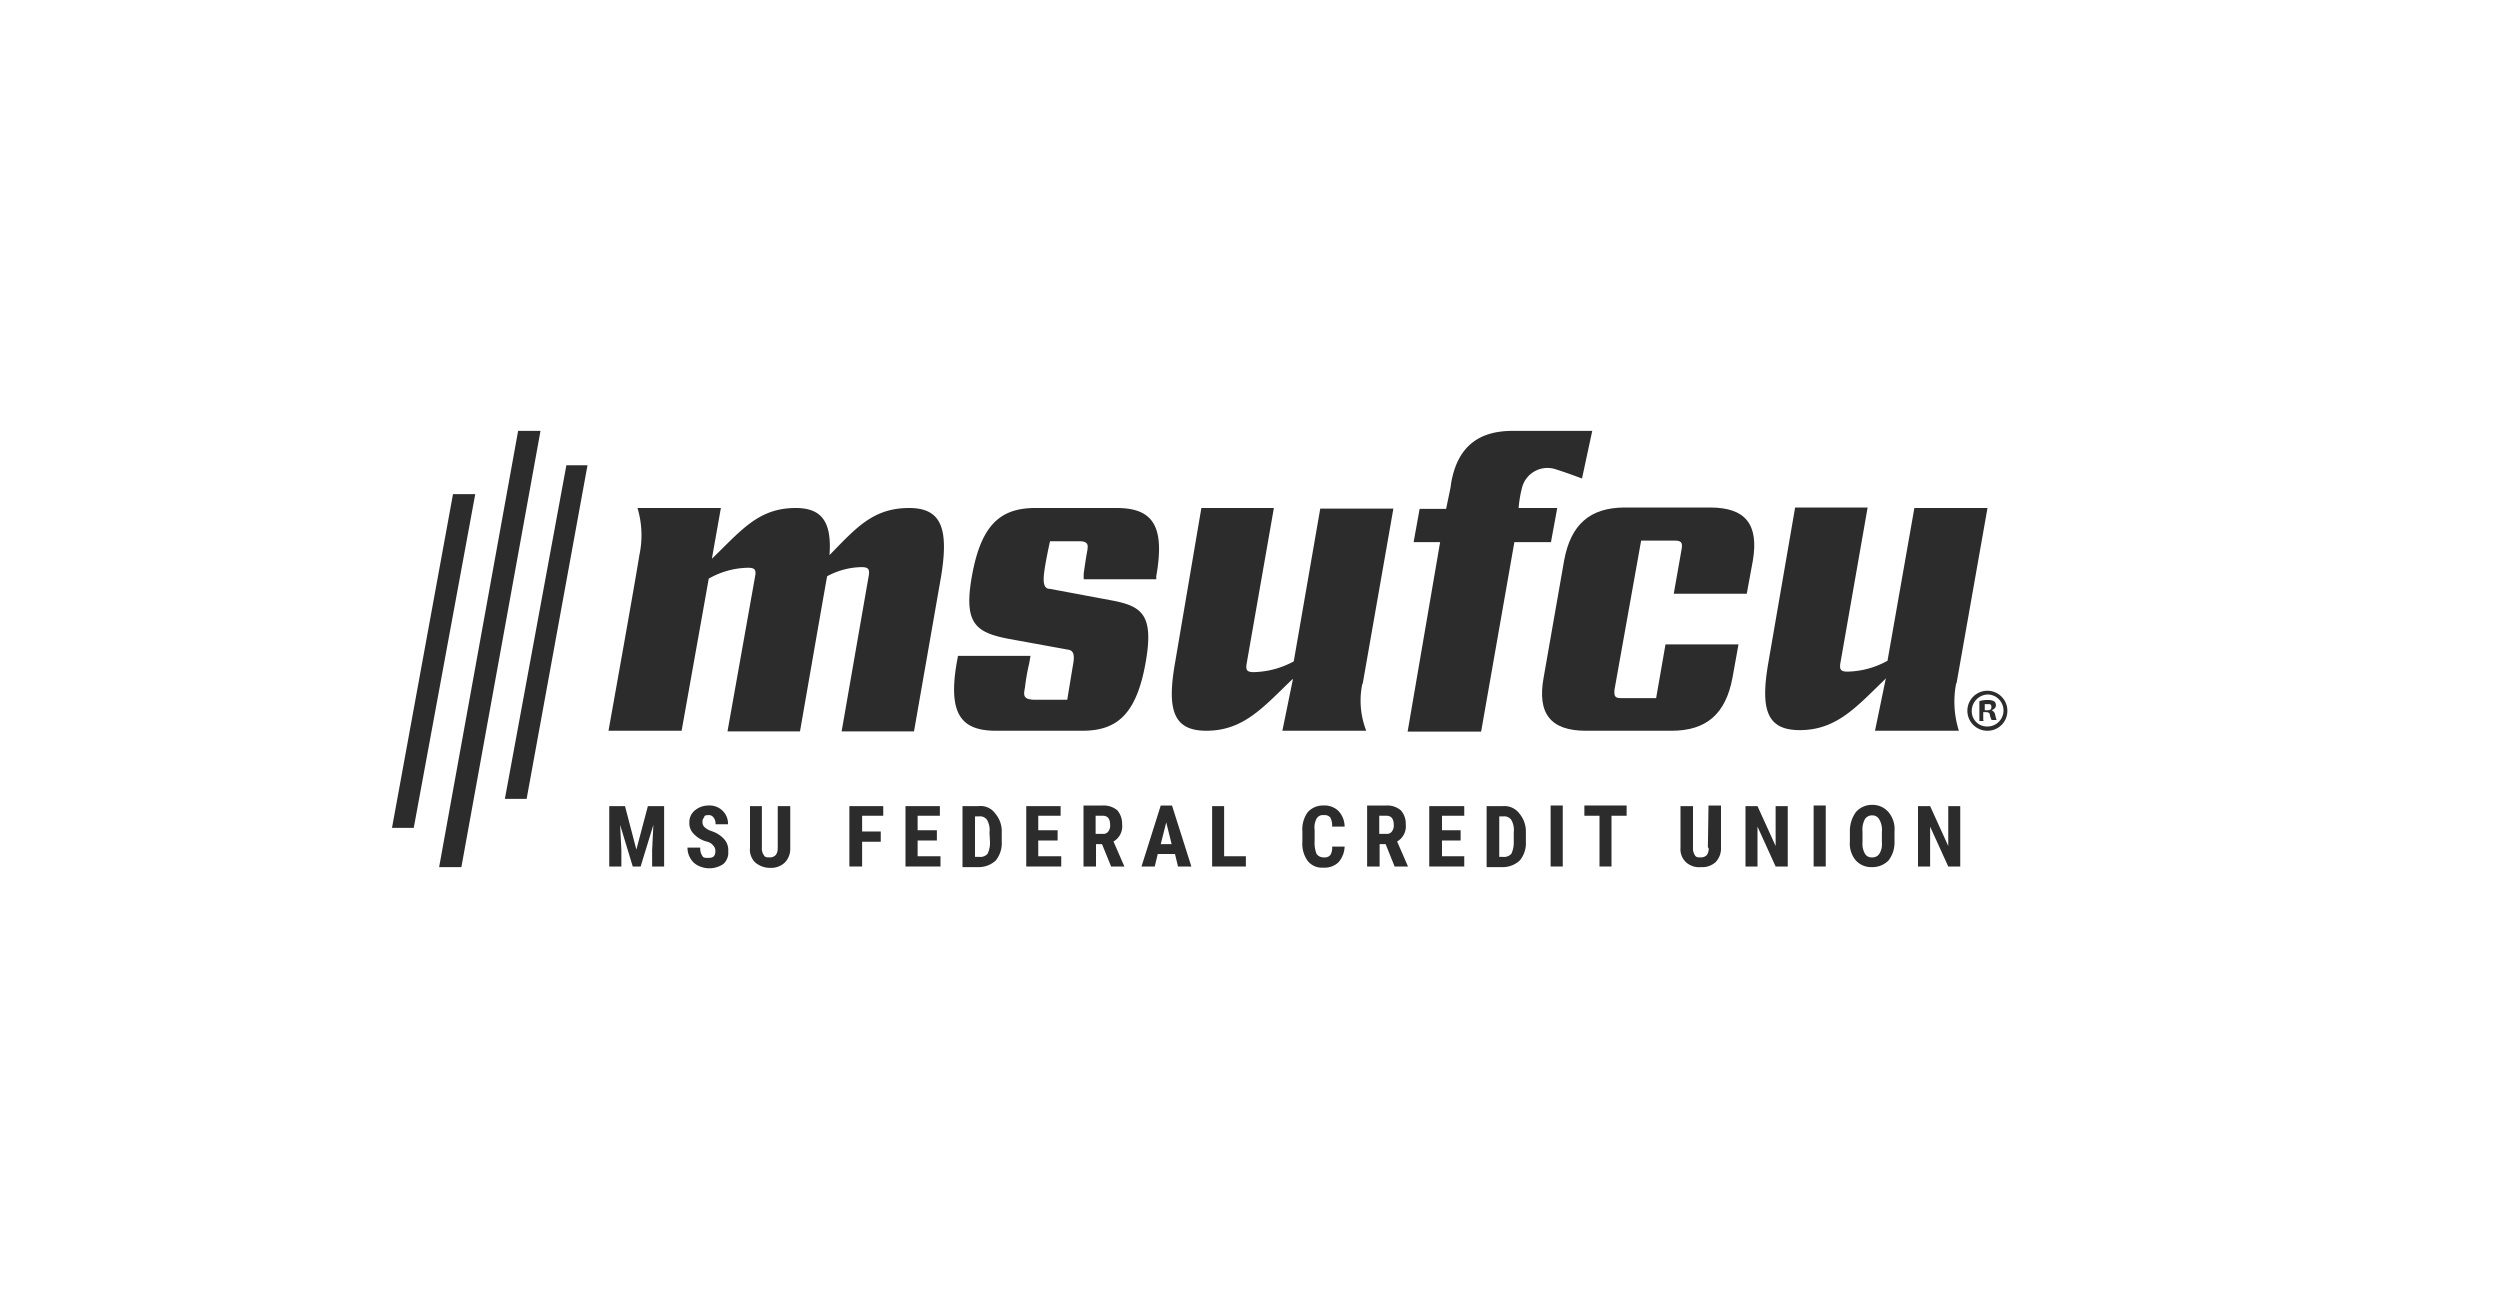 <svg id="Layer_1" data-name="Layer 1" xmlns="http://www.w3.org/2000/svg" viewBox="0 0 200 103.88"><defs><style>.cls-1{fill:#2c2c2c;}</style></defs><polygon class="cls-1" points="36.91 69.37 43.24 34.47 41.45 34.47 35.13 69.37 36.91 69.37"/><polygon class="cls-1" points="47 37.22 45.31 37.22 40.39 63.91 42.13 63.91 47 37.22"/><polygon class="cls-1" points="38.02 39.53 36.24 39.53 31.36 66.23 33.1 66.23 38.02 39.53"/><polygon class="cls-1" points="50.91 67.97 50 64.49 48.74 64.49 48.74 69.32 49.71 69.32 49.71 68.02 49.61 65.99 50.62 69.32 51.25 69.32 52.27 65.99 52.17 68.02 52.17 69.32 53.13 69.32 53.13 64.49 51.83 64.49 50.91 67.97"/><path class="cls-1" d="M56.66,65.21a.45.45,0,0,1,.43.2.75.75,0,0,1,.15.53h1a1.45,1.45,0,0,0-.19-.77,1.48,1.48,0,0,0-1.35-.73,1.72,1.72,0,0,0-1.11.39,1.21,1.21,0,0,0-.44,1,1.17,1.17,0,0,0,.34.87,2.18,2.18,0,0,0,1.06.63.89.89,0,0,1,.53.34.58.58,0,0,1,.15.43c0,.39-.19.53-.53.53s-.44,0-.53-.19a1.06,1.06,0,0,1-.15-.63H55a1.61,1.61,0,0,0,.24.87,1.43,1.43,0,0,0,.63.58,2,2,0,0,0,2-.14,1.22,1.22,0,0,0,.39-1,1.32,1.32,0,0,0-.34-1,2.25,2.25,0,0,0-1-.63,1.53,1.53,0,0,1-.58-.34.51.51,0,0,1-.14-.38.47.47,0,0,1,.14-.39C56.32,65.26,56.46,65.21,56.66,65.21Z"/><path class="cls-1" d="M62.21,67.82a.82.82,0,0,1-.15.58.62.62,0,0,1-.48.19c-.24,0-.38,0-.48-.19a.92.92,0,0,1-.15-.58V64.49H60v3.33A1.43,1.43,0,0,0,60.42,69a1.84,1.84,0,0,0,1.21.43A1.6,1.6,0,0,0,62.79,69a1.57,1.57,0,0,0,.43-1.16V64.49h-1v3.33Z"/><polygon class="cls-1" points="67.95 69.32 68.97 69.32 68.97 67.34 70.46 67.34 70.46 66.52 68.97 66.52 68.97 65.26 70.66 65.26 70.66 64.49 67.95 64.49 67.95 69.32"/><polygon class="cls-1" points="73.41 67.24 74.95 67.24 74.95 66.42 73.41 66.42 73.41 65.26 75.19 65.26 75.19 64.49 72.44 64.49 72.44 69.32 75.24 69.32 75.24 68.5 73.41 68.5 73.41 67.24"/><path class="cls-1" d="M78.28,64.49H77v4.88h1.26a2,2,0,0,0,1.4-.53,2.2,2.2,0,0,0,.48-1.5v-.77a2.18,2.18,0,0,0-.53-1.5A1.43,1.43,0,0,0,78.28,64.49Zm.92,2.9a2.06,2.06,0,0,1-.19.91.78.78,0,0,1-.68.25H78V65.31h.34a.68.68,0,0,1,.63.29,1.64,1.64,0,0,1,.19,1Z"/><polygon class="cls-1" points="83.06 67.24 84.61 67.24 84.61 66.42 83.06 66.42 83.06 65.26 84.85 65.26 84.85 64.49 82.1 64.49 82.1 69.32 84.9 69.32 84.9 68.5 83.06 68.5 83.06 67.24"/><path class="cls-1" d="M89.77,65.94a1.64,1.64,0,0,0-.38-1.11,1.69,1.69,0,0,0-1.16-.39H86.68v4.88h1V67.53h.48l.73,1.79h1.06v0l-.87-2A1.4,1.4,0,0,0,89.77,65.94Zm-1.11.58a.47.47,0,0,1-.43.19h-.58V65.26h.58c.38,0,.58.24.58.73A.76.76,0,0,1,88.66,66.52Z"/><path class="cls-1" d="M92.86,64.44l-1.54,4.88h1.06l.24-1H94l.24,1h1.07l-1.55-4.88Zm0,3.09.44-1.74.43,1.74Z"/><polygon class="cls-1" points="97.93 64.49 96.97 64.49 96.97 69.32 99.67 69.32 99.67 68.5 97.93 68.5 97.93 64.49"/><path class="cls-1" d="M105.32,65.5a.58.58,0,0,1,.58-.29.59.59,0,0,1,.53.2,1.4,1.4,0,0,1,.14.72h1a1.87,1.87,0,0,0-.49-1.25,1.59,1.59,0,0,0-1.2-.44,1.64,1.64,0,0,0-1.26.53,2.37,2.37,0,0,0-.43,1.55v.82a2.34,2.34,0,0,0,.43,1.54,1.46,1.46,0,0,0,1.26.53,1.59,1.59,0,0,0,1.2-.43,2,2,0,0,0,.49-1.25h-1a1.12,1.12,0,0,1-.14.67.59.59,0,0,1-.53.19.66.66,0,0,1-.58-.29,2.39,2.39,0,0,1-.15-1v-.92A1.47,1.47,0,0,1,105.32,65.5Z"/><path class="cls-1" d="M112.46,65.94a1.59,1.59,0,0,0-.39-1.11,1.66,1.66,0,0,0-1.15-.39h-1.55v4.88h1V67.53h.48l.72,1.79h1.07v0l-.87-2A1.4,1.4,0,0,0,112.46,65.94Zm-1.11.58a.48.48,0,0,1-.43.19h-.58V65.26h.58c.38,0,.58.24.58.73A.76.76,0,0,1,111.35,66.52Z"/><polygon class="cls-1" points="115.36 67.24 116.85 67.24 116.85 66.42 115.36 66.42 115.36 65.26 117.14 65.26 117.14 64.49 114.34 64.49 114.34 69.32 117.14 69.32 117.14 68.5 115.36 68.5 115.36 67.24"/><path class="cls-1" d="M120.23,64.49h-1.3v4.88h1.25a2,2,0,0,0,1.4-.53,2.15,2.15,0,0,0,.49-1.5v-.77a2.22,2.22,0,0,0-.53-1.5A1.49,1.49,0,0,0,120.23,64.49Zm.87,2.9a2.06,2.06,0,0,1-.19.91.78.78,0,0,1-.68.25h-.29V65.31h.34a.68.68,0,0,1,.63.29,1.64,1.64,0,0,1,.19,1Z"/><rect class="cls-1" x="124.05" y="64.44" width="0.97" height="4.88"/><polygon class="cls-1" points="126.75 65.26 127.96 65.26 127.96 69.32 128.92 69.32 128.92 65.26 130.13 65.26 130.13 64.44 126.75 64.44 126.75 65.26"/><path class="cls-1" d="M136.69,67.82a.89.89,0,0,1-.14.58.63.63,0,0,1-.48.19c-.25,0-.39,0-.49-.19a1,1,0,0,1-.14-.58V64.49h-1v3.33a1.43,1.43,0,0,0,.44,1.16,1.57,1.57,0,0,0,1.2.39,1.6,1.6,0,0,0,1.16-.39,1.58,1.58,0,0,0,.44-1.16V64.44h-1l-.05,3.38Z"/><polygon class="cls-1" points="142.05 67.68 140.6 64.49 139.64 64.49 139.64 69.32 140.6 69.32 140.6 66.13 142.05 69.32 143.02 69.32 143.02 64.49 142.05 64.49 142.05 67.68"/><rect class="cls-1" x="145.09" y="64.44" width="0.97" height="4.88"/><path class="cls-1" d="M149.78,64.39a1.68,1.68,0,0,0-1.31.58,2.58,2.58,0,0,0-.48,1.55v.82a2.07,2.07,0,0,0,.48,1.5,1.67,1.67,0,0,0,1.31.53,1.81,1.81,0,0,0,1.3-.53,2.37,2.37,0,0,0,.48-1.55v-.77a2.12,2.12,0,0,0-.48-1.55A1.67,1.67,0,0,0,149.78,64.39Zm.77,3a1.46,1.46,0,0,1-.2.91.65.65,0,0,1-.57.29.6.6,0,0,1-.58-.29,1.56,1.56,0,0,1-.2-.91v-.87a1.75,1.75,0,0,1,.2-1,.68.68,0,0,1,.58-.29.62.62,0,0,1,.57.34,1.65,1.65,0,0,1,.2,1Z"/><polygon class="cls-1" points="155.86 67.68 154.41 64.49 153.44 64.49 153.44 69.32 154.41 69.32 154.41 66.13 155.86 69.32 156.82 69.32 156.82 64.49 155.86 64.49 155.86 67.68"/><path class="cls-1" d="M109,54.64v.15l2.47-14.1h-5.85l-2.12,12.22h0a7,7,0,0,1-3.19.86c-.53,0-.67-.14-.58-.67l2.18-12.46h-5.8L94,53.05c-.67,3.81-.09,5.41,2.51,5.41,3,0,4.59-1.93,6.91-4.15v.09l-.83,4.06h6.71A6.62,6.62,0,0,1,109,54.64Z"/><path class="cls-1" d="M124.09,43.3l.49-2.66h-3.09a9.29,9.29,0,0,1,.29-1.69,2.1,2.1,0,0,1,2.7-1.4c.92.29,2.08.73,2.08.73l.82-3.81H121c-2.8,0-4.44,1.35-4.92,4.24,0,.2-.19,1-.39,2h-2.12l-.48,2.66h2.12l-2.6,15.16h5.88l2.66-15.16h2.94V43.3Z"/><path class="cls-1" d="M72.73,40.64c-2.89,0-4.25,1.6-6.37,3.77.19-2.61-.58-3.77-2.7-3.77-3,0-4.35,1.79-6.71,4.06l.72-4.06H51a7.61,7.61,0,0,1,.15,3.77c-.39,2.46-2.47,14.05-2.47,14.05h5.85l2.17-12.17v0a6.57,6.57,0,0,1,3.14-.87c.53,0,.67.15.57.68L58.2,58.51H64S66,47,66.17,46.1a6,6,0,0,1,2.75-.73c.53,0,.67.15.58.68L67.33,58.51h5.79L75.29,46.1C75.92,42.24,75.29,40.64,72.73,40.64Z"/><path class="cls-1" d="M132.49,55.85h-2.8c-.48,0-.58-.14-.53-.68l2.13-11.92H134c.48,0,.63.15.53.68l-.63,3.57h5.84l.49-2.66c.48-2.89-.58-4.24-3.43-4.24H130c-2.8,0-4.34,1.35-4.87,4.24l-1.64,9.37c-.53,2.9.58,4.25,3.38,4.25h6.85c2.8,0,4.34-1.35,4.88-4.25l.48-2.66h-5.84Z"/><path class="cls-1" d="M88.76,48,84,47.11c-.39,0-.58-.29-.48-1.2S84,43.3,84,43.3h2.36c.73,0,.68.34.63.72-.14.73-.24,1.5-.29,1.84a3.83,3.83,0,0,0,0,.48h5.8l0-.24c.73-4.1-.33-5.46-3.18-5.46H82.82c-2.8,0-4.34,1.36-5.07,5.46-.67,3.76.29,4.49,2.9,5l4.78.87c.34.05.58.24.43,1.11s-.48,2.9-.48,2.9H82.82c-1.06,0-.92-.44-.82-1a16.72,16.72,0,0,1,.34-1.93l.1-.58h-5.8l-.09.48c-.73,4.16.33,5.51,3.13,5.51h6.91c2.8,0,4.34-1.35,5.07-5.51C92.33,49.09,91.32,48.46,88.76,48Z"/><path class="cls-1" d="M150.84,54.4,150,58.46h6.71a7.68,7.68,0,0,1-.2-3.87v.15L159,40.64h-5.85L151,52.86h0a6.88,6.88,0,0,1-3.19.87c-.53,0-.67-.15-.58-.68l2.18-12.45h-5.8L141.47,53c-.67,3.82-.09,5.41,2.51,5.41,3,0,4.59-1.93,6.91-4.15Z"/><path class="cls-1" d="M160.59,56.86a1.59,1.59,0,0,1-1.64,1.6,1.6,1.6,0,1,1,1.64-1.6Zm-2.85,0A1.22,1.22,0,0,0,159,58.12a1.28,1.28,0,0,0,0-2.56A1.32,1.32,0,0,0,157.74,56.86Zm1,.82h-.39V56.09A2.11,2.11,0,0,1,159,56a1.1,1.1,0,0,1,.53.1.39.39,0,0,1,.14.34c0,.19-.14.29-.34.38h0a.49.49,0,0,1,.29.39c.05.24.1.34.1.39h-.39a1.43,1.43,0,0,1-.14-.39c0-.19-.14-.24-.34-.24h-.19v.67Zm0-.86h.19c.19,0,.38,0,.38-.25s-.09-.24-.33-.24h-.2v.49Z"/></svg>